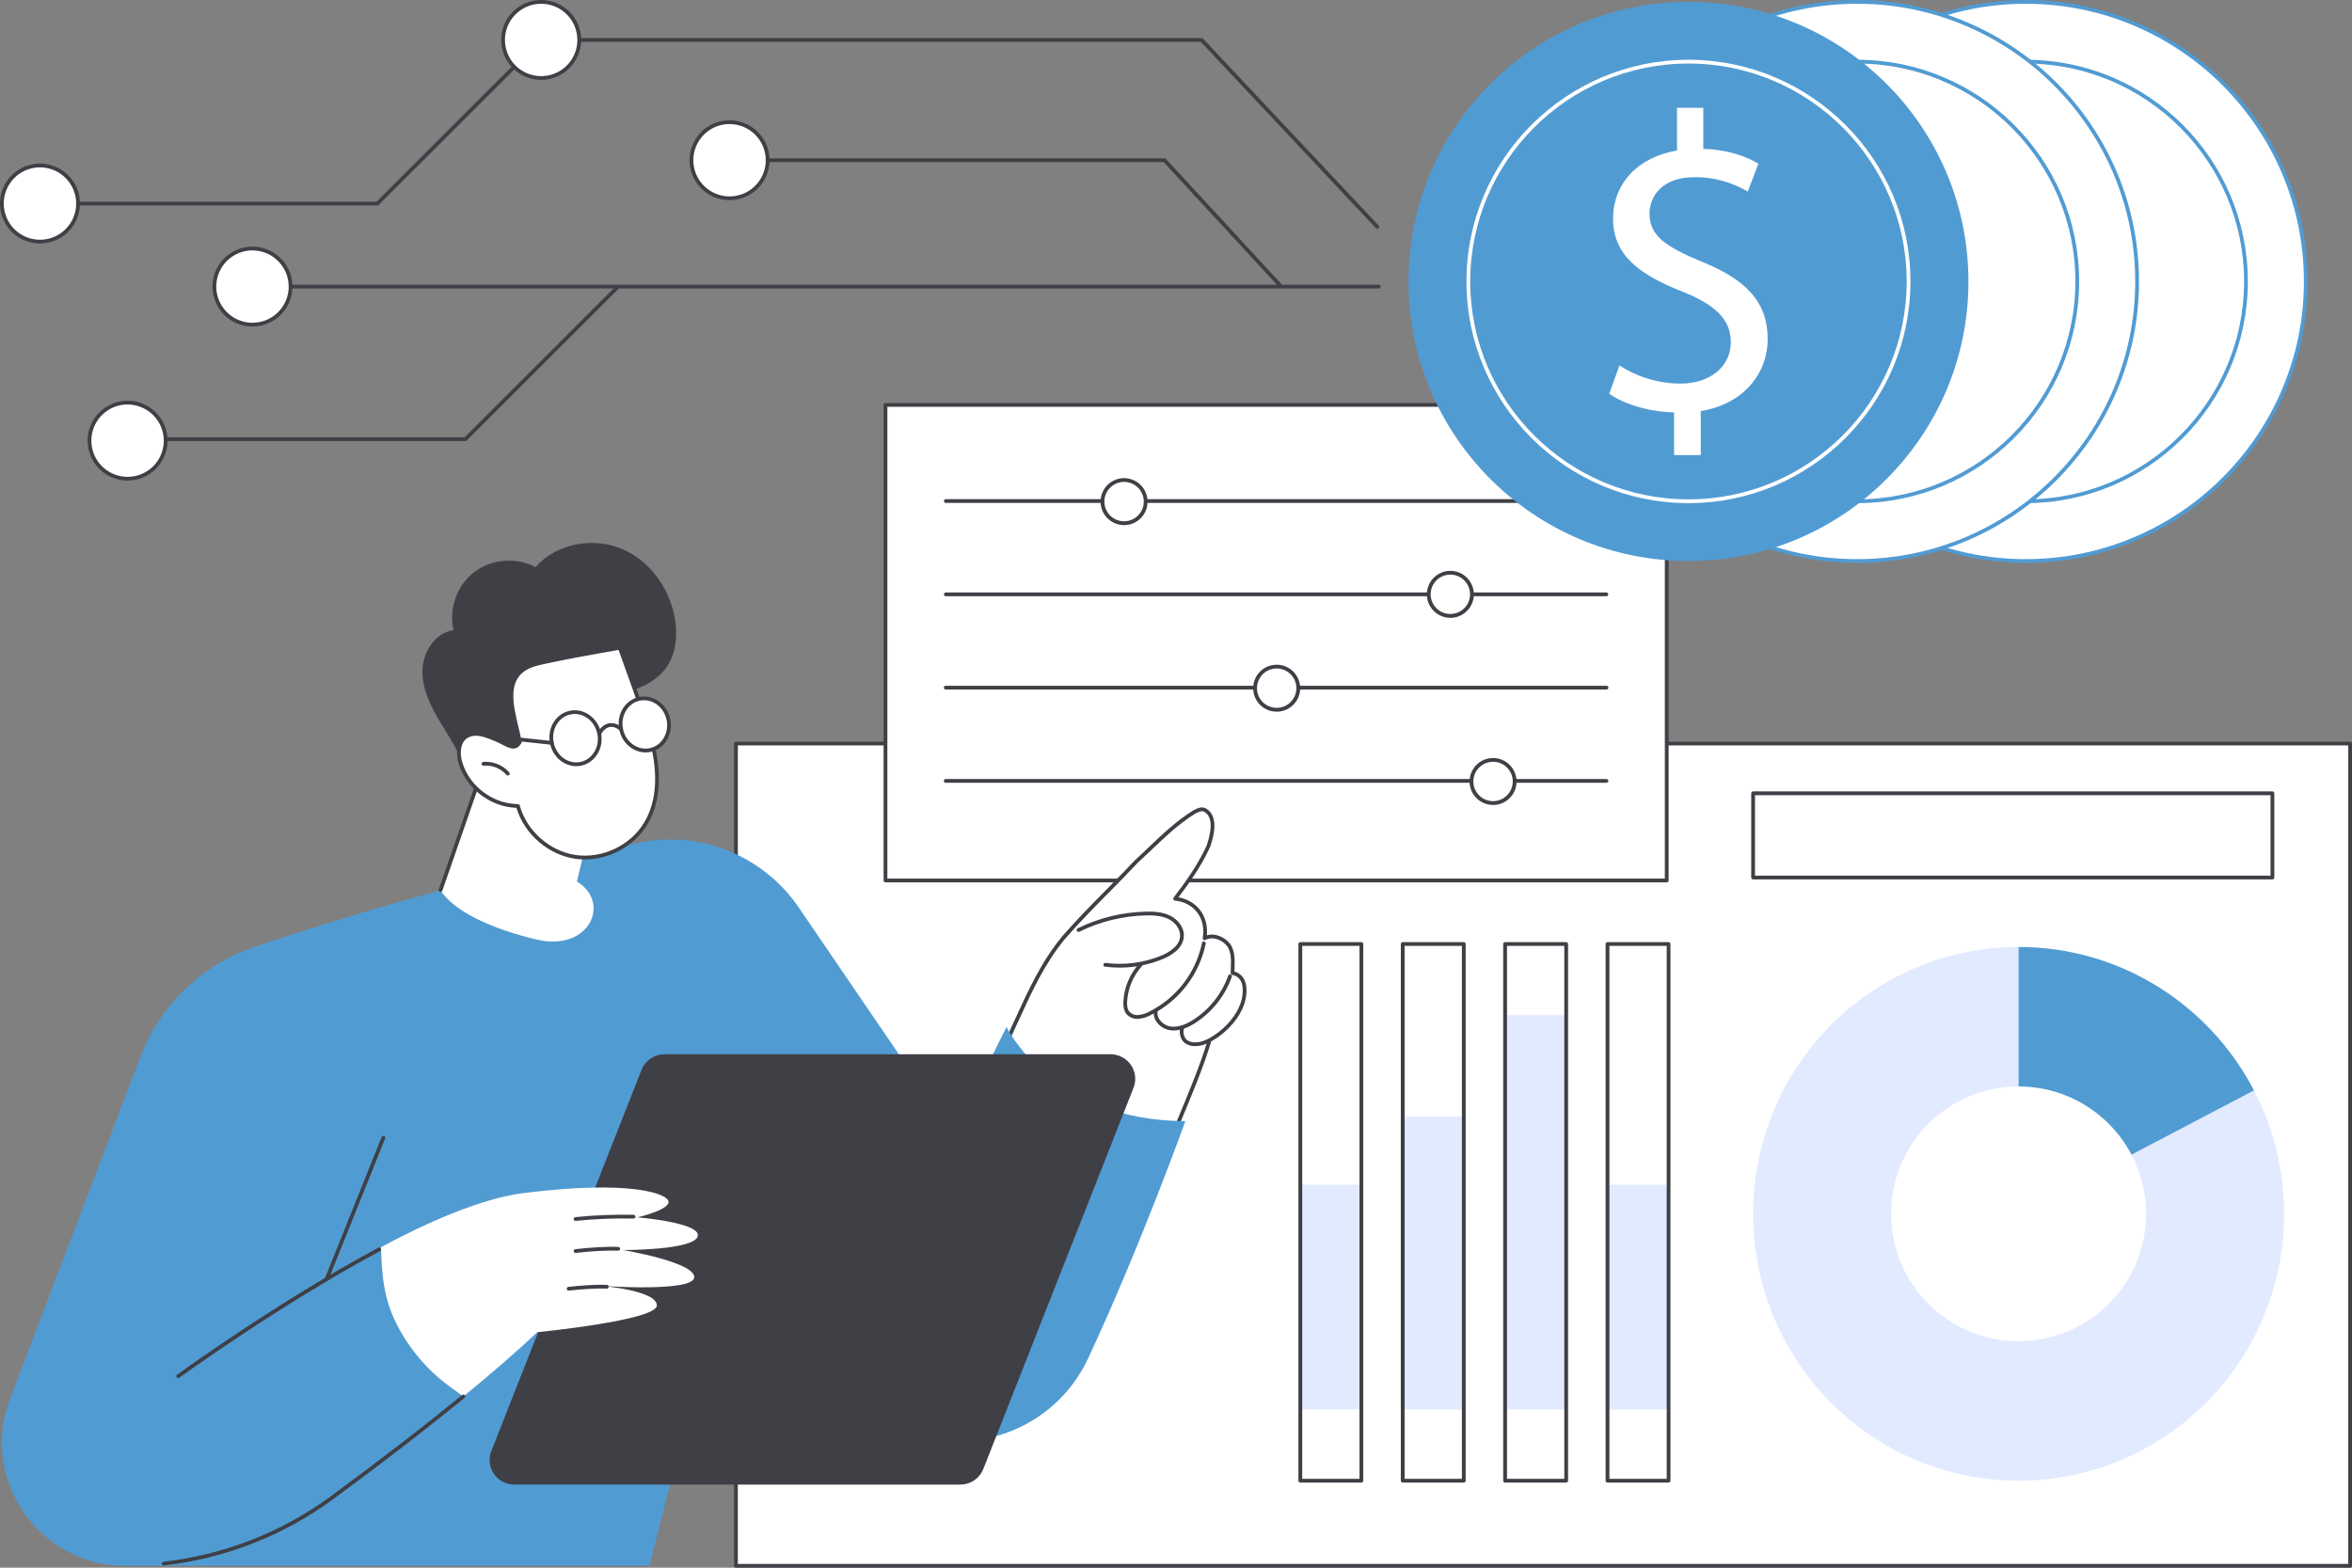 <?xml version="1.0" encoding="utf-8"?>
<svg xmlns="http://www.w3.org/2000/svg" fill="none" height="100%" overflow="visible" preserveAspectRatio="none" style="display: block;" viewBox="0 0 225 150" width="100%">
<rect x="0" y="0" width="225" height="150" fill="#808080" stroke="none"/>
<g clip-path="url(#clip0_0_406)" id="fintech 1">
<path d="M224.82 71.144H70.403V149.82H224.82V71.144Z" fill="white" id="Vector"/>
<path d="M224.82 150H70.403C70.379 150 70.356 149.996 70.334 149.986C70.312 149.977 70.292 149.964 70.275 149.947C70.258 149.931 70.245 149.911 70.236 149.889C70.227 149.867 70.223 149.843 70.223 149.82V71.147C70.223 71.124 70.227 71.1 70.236 71.078C70.245 71.056 70.258 71.037 70.275 71.02C70.292 71.003 70.312 70.99 70.334 70.981C70.356 70.972 70.379 70.967 70.403 70.967H224.82C224.843 70.967 224.867 70.972 224.889 70.981C224.911 70.99 224.931 71.003 224.947 71.02C224.964 71.037 224.977 71.056 224.986 71.078C224.996 71.1 225 71.124 225 71.147V149.82C225 149.843 224.996 149.867 224.986 149.889C224.977 149.911 224.964 149.931 224.947 149.947C224.931 149.964 224.911 149.977 224.889 149.986C224.867 149.996 224.843 150 224.82 150ZM70.584 149.639H224.642V71.324H70.584V149.639Z" fill="#3F3F46" id="Vector_2"/>
<path d="M193.106 116.143V90.609C179.078 90.609 167.71 102.041 167.71 116.143C167.71 130.244 179.078 141.676 193.106 141.676C207.133 141.676 218.501 130.244 218.501 116.143C218.507 112.031 217.52 107.979 215.624 104.33L193.106 116.143Z" fill="white" id="Vector_3"/>
<path d="M215.623 104.33L193.106 90.609C179.078 90.609 167.71 102.041 167.71 116.143C167.71 130.244 179.078 141.676 193.106 141.676C207.133 141.676 218.501 130.244 218.501 116.143C218.507 112.031 217.519 107.979 215.623 104.33Z" fill="#E2EAFF" id="Vector_4"/>
<path d="M215.623 104.33C211.383 96.175 202.89 90.609 193.105 90.609V116.143L215.623 104.33Z" fill="#519BD3" id="Vector_5"/>
<path d="M193.105 128.33C199.841 128.33 205.302 122.874 205.302 116.143C205.302 109.412 199.841 103.955 193.105 103.955C186.368 103.955 180.907 109.412 180.907 116.143C180.907 122.874 186.368 128.33 193.105 128.33Z" fill="white" id="Vector_6"/>
<path d="M217.387 84.143H167.708C167.66 84.143 167.614 84.124 167.581 84.09C167.547 84.056 167.528 84.01 167.528 83.962V75.902C167.528 75.878 167.532 75.855 167.541 75.833C167.551 75.811 167.564 75.791 167.581 75.774C167.597 75.758 167.617 75.745 167.639 75.736C167.661 75.727 167.685 75.722 167.708 75.722H217.387C217.435 75.722 217.481 75.741 217.515 75.775C217.548 75.808 217.568 75.854 217.568 75.902V83.962C217.568 84.009 217.549 84.055 217.515 84.089C217.481 84.123 217.435 84.142 217.387 84.143ZM167.889 83.782H217.207V76.083H167.889V83.782Z" fill="#3F3F46" id="Vector_7"/>
<path d="M130.235 113.357H124.391V134.866H130.235V113.357Z" fill="#E2EAFF" id="Vector_8"/>
<path d="M140.029 106.825H134.186V134.866H140.029V106.825Z" fill="#E2EAFF" id="Vector_9"/>
<path d="M149.825 97.135H143.982V134.866H149.825V97.135Z" fill="#E2EAFF" id="Vector_10"/>
<path d="M159.621 113.357H153.777V134.866H159.621V113.357Z" fill="#E2EAFF" id="Vector_11"/>
<path d="M130.234 141.857H124.391C124.368 141.857 124.344 141.852 124.322 141.843C124.3 141.834 124.28 141.821 124.264 141.804C124.247 141.787 124.234 141.767 124.225 141.745C124.216 141.723 124.211 141.7 124.211 141.676V90.328C124.211 90.304 124.216 90.281 124.225 90.259C124.234 90.237 124.247 90.217 124.264 90.2C124.28 90.183 124.3 90.17 124.322 90.161C124.344 90.152 124.368 90.147 124.391 90.147H130.234C130.258 90.147 130.281 90.152 130.303 90.161C130.325 90.17 130.345 90.183 130.362 90.2C130.379 90.217 130.392 90.237 130.401 90.259C130.41 90.281 130.414 90.304 130.414 90.328V141.679C130.414 141.726 130.395 141.772 130.361 141.805C130.327 141.838 130.281 141.857 130.234 141.857ZM124.574 141.496H130.055V90.506H124.574V141.496Z" fill="#3F3F46" id="Vector_12"/>
<path d="M140.03 141.857H134.188C134.164 141.857 134.141 141.852 134.119 141.843C134.097 141.834 134.077 141.821 134.06 141.804C134.043 141.787 134.03 141.767 134.021 141.745C134.012 141.723 134.007 141.7 134.007 141.676V90.328C134.007 90.304 134.012 90.281 134.021 90.259C134.03 90.237 134.043 90.217 134.06 90.2C134.077 90.183 134.097 90.17 134.119 90.161C134.141 90.152 134.164 90.147 134.188 90.147H140.03C140.054 90.147 140.078 90.152 140.099 90.161C140.121 90.17 140.141 90.183 140.158 90.2C140.175 90.217 140.188 90.237 140.197 90.259C140.206 90.281 140.211 90.304 140.211 90.328V141.679C140.21 141.726 140.191 141.772 140.157 141.805C140.123 141.838 140.078 141.857 140.03 141.857ZM134.37 141.496H139.851V90.506H134.37V141.496Z" fill="#3F3F46" id="Vector_13"/>
<path d="M149.825 141.857H143.982C143.934 141.857 143.888 141.838 143.854 141.804C143.82 141.77 143.801 141.724 143.801 141.676V90.328C143.801 90.28 143.82 90.234 143.854 90.2C143.888 90.166 143.934 90.147 143.982 90.147H149.825C149.873 90.147 149.919 90.166 149.953 90.2C149.986 90.234 150.005 90.28 150.005 90.328V141.679C150.005 141.726 149.986 141.771 149.952 141.805C149.918 141.838 149.872 141.857 149.825 141.857ZM144.165 141.496H149.647V90.506H144.165V141.496Z" fill="#3F3F46" id="Vector_14"/>
<path d="M159.621 141.857H153.777C153.729 141.857 153.684 141.838 153.65 141.804C153.616 141.77 153.597 141.724 153.597 141.676V90.328C153.597 90.28 153.616 90.234 153.65 90.2C153.684 90.166 153.729 90.147 153.777 90.147H159.621C159.668 90.147 159.714 90.166 159.748 90.2C159.782 90.234 159.801 90.28 159.801 90.328V141.679C159.8 141.726 159.781 141.771 159.747 141.805C159.714 141.838 159.668 141.857 159.621 141.857ZM153.96 141.496H159.443V90.506H153.96V141.496Z" fill="#3F3F46" id="Vector_15"/>
<path d="M84.708 38.743V84.246H159.444V38.743L84.708 38.743Z" fill="white" id="Vector_16"/>
<path d="M159.444 84.426H84.708C84.684 84.426 84.661 84.422 84.639 84.412C84.617 84.403 84.597 84.39 84.58 84.373C84.564 84.357 84.55 84.337 84.541 84.315C84.532 84.293 84.528 84.27 84.528 84.246V38.743C84.528 38.719 84.532 38.696 84.541 38.674C84.55 38.652 84.564 38.632 84.58 38.615C84.597 38.598 84.617 38.585 84.639 38.576C84.661 38.567 84.684 38.562 84.708 38.562H159.444C159.468 38.562 159.491 38.567 159.513 38.576C159.535 38.585 159.555 38.598 159.572 38.615C159.589 38.632 159.602 38.652 159.611 38.673C159.62 38.695 159.625 38.719 159.625 38.743V84.245C159.625 84.269 159.62 84.293 159.611 84.314C159.602 84.337 159.589 84.356 159.572 84.373C159.556 84.39 159.536 84.404 159.514 84.413C159.492 84.422 159.468 84.426 159.444 84.426ZM84.888 84.066H159.264V38.923H84.888V84.066Z" fill="#3F3F46" id="Vector_17"/>
<path d="M153.671 48.121H90.482C90.434 48.121 90.389 48.102 90.355 48.069C90.321 48.035 90.302 47.989 90.302 47.941C90.302 47.893 90.321 47.847 90.355 47.813C90.389 47.78 90.434 47.761 90.482 47.761H153.671C153.719 47.761 153.764 47.78 153.798 47.813C153.832 47.847 153.851 47.893 153.851 47.941C153.851 47.989 153.832 48.035 153.798 48.069C153.764 48.102 153.719 48.121 153.671 48.121Z" fill="#3F3F46" id="Vector_18"/>
<path d="M109.445 48.788C109.882 47.732 109.381 46.523 108.324 46.086C107.268 45.648 106.058 46.15 105.62 47.205C105.183 48.26 105.684 49.47 106.74 49.907C107.796 50.344 109.007 49.843 109.445 48.788Z" fill="white" id="Vector_19"/>
<path d="M107.532 50.246C107.087 50.246 106.652 50.114 106.281 49.867C105.911 49.62 105.623 49.268 105.452 48.857C105.282 48.446 105.237 47.994 105.324 47.558C105.411 47.121 105.626 46.721 105.941 46.406C106.256 46.092 106.657 45.877 107.093 45.791C107.53 45.704 107.983 45.749 108.394 45.919C108.805 46.089 109.157 46.378 109.404 46.748C109.651 47.118 109.783 47.553 109.783 47.998C109.782 48.594 109.545 49.165 109.123 49.587C108.701 50.008 108.129 50.245 107.532 50.246ZM107.532 46.109C107.159 46.109 106.794 46.22 106.484 46.427C106.174 46.634 105.932 46.928 105.789 47.273C105.646 47.617 105.609 47.996 105.682 48.362C105.754 48.728 105.934 49.064 106.198 49.327C106.462 49.591 106.798 49.77 107.164 49.843C107.53 49.916 107.909 49.879 108.254 49.736C108.599 49.593 108.894 49.352 109.101 49.042C109.308 48.732 109.419 48.367 109.419 47.994C109.418 47.494 109.219 47.015 108.865 46.662C108.512 46.308 108.032 46.109 107.532 46.107V46.109Z" fill="#3F3F46" id="Vector_20"/>
<path d="M153.671 57.049H90.482C90.434 57.049 90.389 57.03 90.355 56.996C90.321 56.962 90.302 56.917 90.302 56.869C90.302 56.821 90.321 56.775 90.355 56.741C90.389 56.708 90.434 56.688 90.482 56.688H153.671C153.719 56.688 153.764 56.708 153.798 56.741C153.832 56.775 153.851 56.821 153.851 56.869C153.851 56.917 153.832 56.962 153.798 56.996C153.764 57.03 153.719 57.049 153.671 57.049Z" fill="#3F3F46" id="Vector_21"/>
<path d="M138.745 54.799C138.335 54.799 137.935 54.92 137.594 55.148C137.254 55.375 136.988 55.698 136.832 56.077C136.675 56.455 136.634 56.871 136.714 57.272C136.794 57.673 136.991 58.042 137.281 58.331C137.571 58.62 137.94 58.818 138.341 58.897C138.743 58.977 139.159 58.936 139.538 58.779C139.916 58.623 140.239 58.357 140.467 58.017C140.694 57.676 140.815 57.276 140.815 56.867C140.815 56.319 140.597 55.793 140.209 55.405C139.82 55.017 139.294 54.799 138.745 54.799Z" fill="white" id="Vector_22"/>
<path d="M138.745 59.116C138.3 59.116 137.864 58.984 137.494 58.737C137.124 58.49 136.836 58.139 136.665 57.728C136.495 57.317 136.45 56.865 136.537 56.428C136.624 55.992 136.838 55.591 137.153 55.277C137.468 54.962 137.869 54.748 138.306 54.661C138.742 54.575 139.195 54.619 139.606 54.789C140.018 54.959 140.369 55.248 140.616 55.618C140.864 55.987 140.996 56.422 140.996 56.867C140.995 57.464 140.758 58.035 140.336 58.457C139.914 58.879 139.342 59.116 138.745 59.116ZM138.745 54.98C138.372 54.98 138.007 55.09 137.697 55.297C137.386 55.504 137.144 55.799 137.002 56.143C136.859 56.488 136.822 56.867 136.894 57.233C136.967 57.598 137.147 57.934 137.411 58.198C137.675 58.462 138.011 58.641 138.377 58.714C138.743 58.786 139.122 58.749 139.467 58.606C139.812 58.464 140.106 58.222 140.314 57.912C140.521 57.602 140.632 57.238 140.632 56.865C140.63 56.365 140.431 55.886 140.078 55.533C139.724 55.18 139.245 54.981 138.745 54.98Z" fill="#3F3F46" id="Vector_23"/>
<path d="M153.671 65.974H90.482C90.458 65.975 90.433 65.972 90.41 65.964C90.386 65.955 90.365 65.942 90.347 65.926C90.329 65.909 90.314 65.888 90.305 65.866C90.295 65.843 90.29 65.819 90.29 65.794C90.29 65.769 90.295 65.745 90.305 65.722C90.314 65.699 90.329 65.679 90.347 65.662C90.365 65.645 90.386 65.632 90.41 65.624C90.433 65.616 90.458 65.612 90.482 65.614H153.671C153.695 65.612 153.72 65.616 153.743 65.624C153.767 65.632 153.788 65.645 153.806 65.662C153.824 65.679 153.839 65.699 153.848 65.722C153.858 65.745 153.863 65.769 153.863 65.794C153.863 65.819 153.858 65.843 153.848 65.866C153.839 65.888 153.824 65.909 153.806 65.926C153.788 65.942 153.767 65.955 153.743 65.964C153.72 65.972 153.695 65.975 153.671 65.974Z" fill="#3F3F46" id="Vector_24"/>
<path d="M122.131 63.78C121.721 63.78 121.321 63.901 120.98 64.128C120.639 64.355 120.374 64.677 120.217 65.055C120.06 65.433 120.018 65.849 120.098 66.25C120.178 66.652 120.374 67.02 120.664 67.31C120.953 67.599 121.322 67.796 121.724 67.876C122.125 67.957 122.541 67.916 122.92 67.759C123.298 67.603 123.621 67.338 123.849 66.998C124.076 66.657 124.198 66.257 124.198 65.848C124.198 65.3 123.98 64.775 123.593 64.387C123.205 63.999 122.679 63.781 122.131 63.78Z" fill="white" id="Vector_25"/>
<path d="M122.131 68.097C121.685 68.097 121.25 67.965 120.88 67.718C120.51 67.47 120.221 67.119 120.051 66.708C119.881 66.297 119.836 65.845 119.923 65.408C120.01 64.972 120.224 64.571 120.539 64.257C120.854 63.942 121.255 63.728 121.692 63.642C122.129 63.555 122.581 63.599 122.993 63.77C123.404 63.94 123.755 64.229 124.003 64.599C124.25 64.969 124.382 65.403 124.382 65.848C124.381 66.445 124.143 67.016 123.721 67.438C123.299 67.859 122.727 68.096 122.131 68.097ZM122.131 63.96C121.758 63.96 121.393 64.07 121.082 64.278C120.772 64.485 120.53 64.779 120.388 65.124C120.245 65.468 120.207 65.847 120.28 66.213C120.353 66.579 120.533 66.915 120.797 67.178C121.06 67.442 121.397 67.621 121.763 67.694C122.129 67.767 122.508 67.73 122.853 67.587C123.197 67.444 123.492 67.203 123.699 66.892C123.907 66.582 124.017 66.218 124.017 65.845C124.016 65.346 123.817 64.867 123.463 64.513C123.11 64.16 122.631 63.961 122.131 63.96Z" fill="#3F3F46" id="Vector_26"/>
<path d="M153.671 74.9H90.482C90.458 74.902 90.433 74.898 90.41 74.89C90.386 74.882 90.365 74.869 90.347 74.852C90.329 74.835 90.314 74.814 90.305 74.792C90.295 74.769 90.29 74.745 90.29 74.72C90.29 74.695 90.295 74.671 90.305 74.648C90.314 74.626 90.329 74.605 90.347 74.588C90.365 74.572 90.386 74.558 90.41 74.55C90.433 74.542 90.458 74.538 90.482 74.54H153.671C153.695 74.538 153.72 74.542 153.743 74.55C153.767 74.558 153.788 74.572 153.806 74.588C153.824 74.605 153.839 74.626 153.848 74.648C153.858 74.671 153.863 74.695 153.863 74.72C153.863 74.745 153.858 74.769 153.848 74.792C153.839 74.814 153.824 74.835 153.806 74.852C153.788 74.869 153.767 74.882 153.743 74.89C153.72 74.898 153.695 74.902 153.671 74.9Z" fill="#3F3F46" id="Vector_27"/>
<path d="M142.831 72.705C142.422 72.705 142.021 72.826 141.681 73.053C141.341 73.281 141.075 73.604 140.919 73.981C140.762 74.359 140.721 74.775 140.801 75.176C140.881 75.578 141.078 75.946 141.367 76.235C141.657 76.525 142.026 76.722 142.427 76.801C142.829 76.881 143.245 76.84 143.623 76.684C144.001 76.527 144.324 76.262 144.552 75.922C144.779 75.582 144.901 75.182 144.901 74.773C144.901 74.225 144.683 73.698 144.294 73.311C143.906 72.923 143.38 72.705 142.831 72.705Z" fill="white" id="Vector_28"/>
<path d="M142.83 77.023C142.385 77.023 141.95 76.891 141.58 76.644C141.21 76.397 140.922 76.045 140.752 75.634C140.582 75.224 140.537 74.772 140.624 74.335C140.711 73.899 140.925 73.499 141.24 73.184C141.555 72.87 141.956 72.656 142.392 72.569C142.829 72.483 143.281 72.527 143.692 72.697C144.103 72.868 144.455 73.156 144.702 73.525C144.949 73.895 145.081 74.33 145.081 74.775C145.08 75.371 144.843 75.942 144.421 76.364C143.999 76.785 143.427 77.022 142.83 77.023ZM142.83 72.887C142.457 72.887 142.092 72.997 141.782 73.205C141.472 73.412 141.23 73.706 141.087 74.051C140.944 74.395 140.907 74.774 140.98 75.14C141.052 75.506 141.232 75.841 141.496 76.105C141.76 76.369 142.096 76.548 142.462 76.621C142.828 76.694 143.207 76.657 143.552 76.514C143.897 76.371 144.192 76.129 144.399 75.82C144.606 75.51 144.717 75.145 144.717 74.772C144.716 74.272 144.517 73.794 144.163 73.44C143.809 73.087 143.33 72.888 142.83 72.887Z" fill="#3F3F46" id="Vector_29"/>
<path d="M193.797 53.68C208.588 53.68 220.579 41.704 220.579 26.93C220.579 12.157 208.588 0.18 193.797 0.18C179.006 0.18 167.015 12.157 167.015 26.93C167.015 41.704 179.006 53.68 193.797 53.68Z" fill="white" id="Vector_30"/>
<path d="M193.797 53.861C178.93 53.861 166.835 41.779 166.835 26.93C166.835 12.081 178.93 0 193.797 0C208.664 0 220.761 12.081 220.761 26.93C220.761 41.779 208.665 53.861 193.797 53.861ZM193.797 0.361C179.129 0.361 167.195 12.28 167.195 26.93C167.195 41.581 179.129 53.5 193.797 53.5C208.465 53.5 220.4 41.581 220.4 26.93C220.4 12.28 208.466 0.361 193.797 0.361Z" fill="#519BD3" id="Vector_31"/>
<path d="M193.797 47.962C205.426 47.962 214.853 38.545 214.853 26.93C214.853 15.315 205.426 5.899 193.797 5.899C182.168 5.899 172.741 15.315 172.741 26.93C172.741 38.545 182.168 47.962 193.797 47.962Z" fill="white" id="Vector_32"/>
<path d="M193.797 48.141C182.088 48.141 172.56 38.626 172.56 26.93C172.56 15.234 182.088 5.719 193.797 5.719C205.506 5.719 215.035 15.234 215.035 26.93C215.035 38.626 205.507 48.141 193.797 48.141ZM193.797 6.08C182.286 6.08 172.925 15.433 172.925 26.93C172.925 38.428 182.29 47.78 193.801 47.78C205.312 47.78 214.678 38.427 214.678 26.93C214.678 15.434 205.309 6.08 193.797 6.08Z" fill="#519BD3" id="Vector_33"/>
<path d="M177.661 53.68C192.453 53.68 204.443 41.704 204.443 26.93C204.443 12.157 192.453 0.18 177.661 0.18C162.87 0.18 150.879 12.157 150.879 26.93C150.879 41.704 162.87 53.68 177.661 53.68Z" fill="white" id="Vector_34"/>
<path d="M177.661 53.861C162.794 53.861 150.699 41.779 150.699 26.93C150.699 12.081 162.794 0 177.661 0C192.529 0 204.624 12.081 204.624 26.93C204.624 41.779 192.531 53.861 177.661 53.861ZM177.661 0.361C162.993 0.361 151.06 12.28 151.06 26.93C151.06 41.581 162.993 53.5 177.661 53.5C192.33 53.5 204.262 41.581 204.262 26.93C204.262 12.28 192.33 0.361 177.661 0.361Z" fill="#519BD3" id="Vector_35"/>
<path d="M177.661 47.962C189.29 47.962 198.717 38.545 198.717 26.93C198.717 15.315 189.29 5.899 177.661 5.899C166.032 5.899 156.605 15.315 156.605 26.93C156.605 38.545 166.032 47.962 177.661 47.962Z" fill="white" id="Vector_36"/>
<path d="M177.661 48.141C165.951 48.141 156.425 38.626 156.425 26.93C156.425 15.234 165.953 5.719 177.661 5.719C189.37 5.719 198.898 15.234 198.898 26.93C198.898 38.626 189.371 48.141 177.661 48.141ZM177.661 6.08C166.15 6.08 156.785 15.433 156.785 26.93C156.785 38.428 166.15 47.78 177.661 47.78C189.172 47.78 198.537 38.427 198.537 26.93C198.537 15.434 189.172 6.08 177.661 6.08Z" fill="#519BD3" id="Vector_37"/>
<path d="M161.525 53.68C176.317 53.68 188.307 41.704 188.307 26.93C188.307 12.157 176.317 0.18 161.525 0.18C146.734 0.18 134.743 12.157 134.743 26.93C134.743 41.704 146.734 53.68 161.525 53.68Z" fill="#519BD3" id="Vector_38"/>
<path d="M161.523 48.141C149.813 48.141 140.286 38.626 140.286 26.93C140.286 15.234 149.815 5.719 161.523 5.719C173.231 5.719 182.76 15.234 182.76 26.93C182.76 38.626 173.235 48.141 161.523 48.141ZM161.523 6.08C150.011 6.08 140.646 15.433 140.646 26.93C140.646 38.428 150.014 47.78 161.523 47.78C173.032 47.78 182.399 38.427 182.399 26.93C182.399 15.434 173.036 6.08 161.523 6.08Z" fill="white" id="Vector_39"/>
<path d="M160.147 43.543V39.456C157.797 39.416 155.366 38.687 153.948 37.675L154.92 34.964C156.379 35.935 158.486 36.704 160.755 36.704C163.632 36.704 165.577 35.044 165.577 32.738C165.577 30.512 163.997 29.136 160.998 27.922C156.865 26.302 154.312 24.441 154.312 20.921C154.312 17.56 156.703 15.011 160.431 14.404V10.316H162.943V14.243C165.374 14.325 167.036 14.971 168.211 15.659L167.198 18.33C165.654 17.413 163.888 16.936 162.092 16.954C158.975 16.954 157.797 18.816 157.797 20.434C157.797 22.539 159.297 23.591 162.821 25.048C166.995 26.748 169.103 28.852 169.103 32.454C169.103 35.651 166.874 38.647 162.7 39.334V43.543H160.147Z" fill="white" id="Vector_40"/>
<path d="M97.283 103.327C98.659 105.414 100.531 107.134 102.632 108.479C104.809 109.877 107.233 110.889 109.721 111.61C110.223 111.754 110.737 111.885 111.241 112.007C113.62 106.008 115.55 99.676 115.55 99.676C117.747 98.365 118.141 97.533 118.141 97.533C120.303 93.579 117.831 93.075 117.831 93.075C118.702 88.819 115.218 89.774 115.218 89.774C115.823 86.284 112.402 85.994 112.402 85.994C116.066 81.644 117.06 77.294 114.827 77.534C113.105 77.721 105.36 85.887 101.908 89.606C100.817 90.783 99.899 92.11 99.183 93.547L95.772 100.389C96.168 101.42 96.674 102.405 97.283 103.327Z" fill="white" id="Vector_41"/>
<path d="M107.101 92.584C106.634 92.583 106.168 92.553 105.706 92.493C105.659 92.487 105.616 92.462 105.586 92.424C105.557 92.386 105.544 92.338 105.55 92.291C105.553 92.267 105.561 92.245 105.572 92.224C105.584 92.204 105.6 92.186 105.619 92.171C105.638 92.157 105.659 92.146 105.682 92.14C105.705 92.134 105.729 92.133 105.753 92.136C107.561 92.369 109.398 92.128 111.085 91.439C111.723 91.174 112.808 90.586 112.89 89.625C112.946 88.994 112.508 88.308 111.823 87.957C111.138 87.605 110.347 87.573 109.651 87.588C107.433 87.636 105.252 88.168 103.26 89.145C103.238 89.157 103.215 89.164 103.191 89.166C103.167 89.169 103.142 89.166 103.119 89.159C103.096 89.152 103.074 89.14 103.056 89.124C103.037 89.108 103.022 89.089 103.011 89.067C103.001 89.045 102.994 89.021 102.993 88.997C102.991 88.973 102.995 88.948 103.003 88.926C103.012 88.903 103.024 88.882 103.041 88.864C103.058 88.846 103.078 88.832 103.1 88.822C105.139 87.821 107.372 87.277 109.644 87.227C110.382 87.212 111.237 87.248 111.988 87.637C112.673 87.989 113.328 88.751 113.246 89.657C113.15 90.75 112.089 91.411 111.217 91.773C109.91 92.307 108.512 92.583 107.101 92.584Z" fill="#3F3F46" id="Vector_42"/>
<path d="M108.8 97.49C108.604 97.49 108.409 97.449 108.229 97.369C108.049 97.289 107.888 97.172 107.757 97.025C107.457 96.646 107.448 96.145 107.466 95.801C107.545 94.469 108.073 93.204 108.964 92.21C108.979 92.191 108.998 92.176 109.02 92.165C109.041 92.154 109.065 92.147 109.089 92.146C109.113 92.144 109.138 92.147 109.161 92.155C109.183 92.163 109.205 92.175 109.223 92.192C109.241 92.208 109.255 92.227 109.265 92.249C109.276 92.271 109.281 92.295 109.282 92.319C109.283 92.343 109.279 92.368 109.27 92.39C109.262 92.413 109.249 92.433 109.232 92.451C108.396 93.383 107.9 94.571 107.827 95.82C107.811 96.106 107.816 96.518 108.033 96.793C108.143 96.912 108.279 97.003 108.43 97.06C108.581 97.117 108.743 97.138 108.904 97.121C109.262 97.085 109.609 96.977 109.924 96.803C111.211 96.162 112.336 95.236 113.213 94.097C114.089 92.957 114.696 91.633 114.986 90.225C114.99 90.202 115 90.18 115.013 90.161C115.026 90.141 115.043 90.124 115.063 90.111C115.083 90.098 115.105 90.089 115.128 90.085C115.152 90.08 115.176 90.081 115.199 90.085C115.222 90.09 115.244 90.099 115.264 90.113C115.283 90.126 115.3 90.143 115.313 90.163C115.326 90.183 115.335 90.205 115.34 90.228C115.344 90.251 115.344 90.275 115.339 90.298C115.038 91.759 114.41 93.132 113.5 94.314C112.591 95.496 111.424 96.456 110.089 97.122C109.734 97.318 109.344 97.441 108.941 97.482C108.894 97.487 108.847 97.49 108.8 97.49Z" fill="#3F3F46" id="Vector_43"/>
<path d="M112.283 98.6C112.159 98.6 112.035 98.59 111.912 98.57C111.406 98.486 110.954 98.207 110.653 97.793C110.538 97.64 110.454 97.466 110.408 97.281C110.361 97.096 110.352 96.903 110.38 96.714C110.388 96.667 110.415 96.625 110.454 96.597C110.493 96.569 110.541 96.558 110.589 96.566C110.636 96.574 110.678 96.601 110.706 96.64C110.733 96.679 110.744 96.727 110.736 96.775C110.715 96.916 110.723 97.061 110.759 97.2C110.795 97.339 110.859 97.469 110.946 97.583C111.193 97.917 111.559 98.144 111.968 98.215C112.592 98.313 113.289 98.114 114.101 97.607C115.678 96.607 116.874 95.108 117.497 93.349C117.514 93.305 117.547 93.269 117.59 93.249C117.633 93.229 117.682 93.226 117.727 93.242C117.771 93.258 117.808 93.29 117.829 93.333C117.849 93.375 117.853 93.424 117.838 93.469C117.187 95.305 115.939 96.869 114.293 97.912C113.556 98.373 112.895 98.6 112.283 98.6Z" fill="#3F3F46" id="Vector_44"/>
<path d="M114.318 100.097C113.952 100.109 113.593 99.993 113.304 99.769C112.894 99.441 112.73 98.641 112.971 98.185C112.994 98.143 113.033 98.112 113.079 98.099C113.125 98.086 113.175 98.091 113.217 98.115C113.259 98.138 113.29 98.177 113.303 98.223C113.316 98.269 113.311 98.319 113.288 98.361C113.123 98.666 113.251 99.269 113.528 99.491C113.887 99.778 114.338 99.759 114.73 99.703C115.995 99.508 119.03 97.261 118.882 94.59C118.841 93.845 118.503 93.404 117.877 93.279C117.836 93.27 117.799 93.248 117.773 93.216C117.746 93.184 117.732 93.143 117.732 93.102C117.732 92.938 117.739 92.774 117.744 92.598C117.771 91.906 117.798 91.189 117.433 90.577C116.975 89.972 116.082 89.543 115.319 89.934C115.29 89.95 115.256 89.957 115.223 89.954C115.189 89.951 115.157 89.939 115.13 89.92C115.103 89.9 115.082 89.873 115.069 89.842C115.057 89.811 115.053 89.776 115.059 89.743C115.216 88.834 115.031 87.972 114.538 87.318C114.045 86.664 113.291 86.265 112.393 86.171C112.362 86.167 112.331 86.155 112.305 86.136C112.28 86.117 112.26 86.091 112.247 86.062C112.235 86.032 112.23 86 112.234 85.968C112.238 85.937 112.251 85.906 112.27 85.881C113.355 84.471 114.58 82.777 115.439 80.892C116.019 79.149 115.937 78.094 115.188 77.666C114.949 77.548 114.684 77.68 114.374 77.83C112.8 78.799 111.461 80.075 110.165 81.31C109.73 81.725 109.279 82.153 108.826 82.566C107.914 83.543 106.976 84.493 106.069 85.411C104.714 86.784 103.312 88.203 101.936 89.774C99.96 92.143 98.743 94.809 97.455 97.631C97.162 98.275 96.858 98.943 96.548 99.594C96.527 99.638 96.49 99.671 96.445 99.688C96.4 99.704 96.35 99.701 96.306 99.681C96.263 99.66 96.229 99.623 96.213 99.578C96.197 99.533 96.199 99.483 96.22 99.439C96.528 98.788 96.832 98.128 97.122 97.482C98.363 94.761 99.647 91.949 101.657 89.539C103.043 87.957 104.446 86.534 105.808 85.157C106.71 84.241 107.649 83.293 108.567 82.309C109.029 81.889 109.477 81.462 109.911 81.049C111.224 79.802 112.574 78.508 114.192 77.517C114.198 77.514 114.203 77.51 114.21 77.508C114.554 77.336 114.948 77.142 115.353 77.344C116.734 78.131 116.009 80.295 115.773 81.011C115.771 81.016 115.769 81.022 115.767 81.028C114.94 82.842 113.789 84.475 112.738 85.853C113.601 86.017 114.333 86.452 114.822 87.1C115.31 87.748 115.537 88.598 115.452 89.492C116.315 89.239 117.235 89.717 117.722 90.367C117.726 90.372 117.73 90.377 117.733 90.383C118.158 91.089 118.127 91.897 118.1 92.612C118.1 92.73 118.091 92.846 118.089 92.96C118.785 93.157 119.191 93.723 119.237 94.569C119.395 97.484 116.18 99.839 114.781 100.054C114.627 100.079 114.473 100.093 114.318 100.097Z" fill="#3F3F46" id="Vector_45"/>
<path d="M111.433 110.725C111.41 110.725 111.388 110.72 111.366 110.712C111.322 110.695 111.286 110.66 111.267 110.616C111.248 110.572 111.247 110.522 111.265 110.478C111.653 109.494 112.098 108.429 112.571 107.294C113.668 104.661 114.803 101.938 115.488 99.657C115.494 99.634 115.505 99.611 115.52 99.592C115.534 99.572 115.553 99.556 115.574 99.544C115.595 99.532 115.619 99.524 115.643 99.521C115.667 99.518 115.692 99.521 115.715 99.528C115.739 99.535 115.761 99.546 115.779 99.562C115.798 99.578 115.814 99.597 115.825 99.619C115.836 99.641 115.842 99.664 115.844 99.689C115.845 99.713 115.842 99.738 115.834 99.761C115.144 102.056 114.005 104.791 112.904 107.433C112.432 108.563 111.987 109.63 111.6 110.611C111.587 110.644 111.564 110.673 111.534 110.693C111.504 110.714 111.469 110.724 111.433 110.725Z" fill="#3F3F46" id="Vector_46"/>
<path d="M24.384 90.587C36.41 86.55 48.664 83.226 61.082 80.633C63.964 80.037 66.959 80.308 69.688 81.412C72.416 82.516 74.756 84.403 76.412 86.834L91.189 108.5L96.288 98.265C96.288 98.265 100.6 107.239 113.395 107.27C113.395 107.27 109.099 119.255 104.091 129.979C100.541 137.58 91.04 140.274 84.081 135.587C78.949 132.13 73.461 126.98 69.773 119.488L62.129 149.816H11.994C3.727 149.816 -1.979 141.537 0.966 133.817L13.44 101.106C14.376 98.655 15.842 96.441 17.733 94.622C19.625 92.804 21.896 91.426 24.384 90.587Z" fill="#519BD3" id="Vector_47"/>
<path d="M31.255 122.546C31.232 122.546 31.209 122.542 31.187 122.533C31.165 122.524 31.145 122.51 31.128 122.493C31.111 122.477 31.098 122.456 31.089 122.434C31.08 122.412 31.075 122.388 31.076 122.365C31.076 122.341 31.081 122.317 31.09 122.295L36.505 108.804C36.513 108.781 36.526 108.76 36.542 108.743C36.559 108.725 36.578 108.711 36.601 108.701C36.623 108.691 36.647 108.686 36.671 108.685C36.695 108.685 36.719 108.689 36.742 108.698C36.764 108.707 36.785 108.721 36.802 108.738C36.819 108.755 36.833 108.775 36.842 108.798C36.851 108.82 36.855 108.844 36.855 108.868C36.854 108.893 36.849 108.916 36.839 108.939L31.425 122.43C31.412 122.464 31.389 122.494 31.358 122.515C31.328 122.535 31.291 122.546 31.255 122.546Z" fill="#3F3F46" id="Vector_48"/>
<path d="M86.398 117.419C86.369 117.419 86.341 117.411 86.316 117.397C86.295 117.385 86.276 117.37 86.261 117.352C86.246 117.333 86.235 117.312 86.228 117.289C86.222 117.266 86.22 117.242 86.222 117.218C86.225 117.195 86.232 117.172 86.244 117.151L91.034 108.412C91.045 108.39 91.06 108.37 91.078 108.353C91.097 108.337 91.118 108.325 91.142 108.317C91.165 108.309 91.19 108.306 91.215 108.309C91.239 108.311 91.263 108.318 91.285 108.33C91.306 108.342 91.326 108.358 91.341 108.378C91.356 108.397 91.367 108.42 91.373 108.444C91.379 108.467 91.38 108.492 91.376 108.517C91.372 108.541 91.364 108.564 91.35 108.585L86.56 117.324C86.545 117.353 86.521 117.377 86.493 117.394C86.464 117.411 86.431 117.42 86.398 117.419Z" fill="#3F3F46" id="Vector_49"/>
<path d="M91.877 142.049H49.199C48.815 142.05 48.436 141.956 48.096 141.777C47.756 141.598 47.465 141.338 47.248 141.02C47.032 140.703 46.897 140.337 46.854 139.955C46.812 139.573 46.864 139.187 47.005 138.83L61.371 102.366C61.545 101.926 61.846 101.548 62.237 101.282C62.629 101.015 63.091 100.873 63.564 100.873H106.243C106.627 100.873 107.006 100.967 107.345 101.147C107.684 101.326 107.975 101.586 108.191 101.903C108.407 102.22 108.542 102.585 108.585 102.967C108.628 103.348 108.577 103.734 108.436 104.091L94.069 140.554C93.896 140.995 93.595 141.373 93.204 141.64C92.813 141.906 92.35 142.049 91.877 142.049Z" fill="#3F3F46" id="Vector_50"/>
<path d="M60.978 116.475C60.978 116.475 63.941 115.805 63.955 115.012C63.968 114.22 60.325 112.866 50.091 114.156C45.974 114.675 40.698 117.04 36.449 119.336C36.449 119.383 36.449 119.429 36.453 119.475C36.483 120.303 36.523 121.13 36.605 121.954C36.752 123.448 37.097 124.879 37.727 126.245C38.91 128.766 40.702 130.953 42.94 132.611C43.4 132.95 43.866 133.279 44.326 133.617C46.923 131.494 49.366 129.392 51.385 127.47C51.385 127.47 62.838 126.343 62.838 124.908C62.838 123.473 57.602 123.044 57.602 123.044C57.602 123.044 66.407 123.661 66.415 122.203C66.422 120.746 59.6 119.609 59.6 119.609C59.6 119.609 66.327 119.631 66.741 118.308C67.156 116.985 60.978 116.475 60.978 116.475Z" fill="white" id="Vector_51"/>
<path d="M17.047 131.857C17.008 131.858 16.97 131.846 16.939 131.823C16.908 131.801 16.884 131.769 16.873 131.732C16.861 131.696 16.861 131.656 16.873 131.62C16.886 131.583 16.909 131.552 16.941 131.53C17.036 131.46 26.625 124.51 36.191 119.386C36.233 119.363 36.283 119.359 36.329 119.372C36.375 119.386 36.413 119.418 36.436 119.46C36.458 119.502 36.463 119.551 36.45 119.597C36.436 119.643 36.404 119.681 36.362 119.704C26.818 124.816 17.248 131.753 17.152 131.821C17.122 131.844 17.085 131.857 17.047 131.857Z" fill="#3F3F46" id="Vector_52"/>
<path d="M15.66 149.788C15.615 149.787 15.571 149.769 15.538 149.737C15.506 149.706 15.486 149.663 15.483 149.618C15.481 149.572 15.495 149.528 15.524 149.493C15.553 149.458 15.595 149.435 15.64 149.429C21.448 148.771 26.982 146.601 31.688 143.136C36.461 139.619 40.676 136.367 44.217 133.473C44.255 133.446 44.301 133.434 44.346 133.44C44.392 133.446 44.434 133.47 44.463 133.505C44.492 133.541 44.506 133.586 44.503 133.632C44.5 133.678 44.479 133.72 44.446 133.752C40.9 136.65 36.68 139.905 31.903 143.424C27.146 146.926 21.552 149.12 15.681 149.784L15.66 149.788Z" fill="#3F3F46" id="Vector_53"/>
<path d="M55.059 119.883C55.013 119.882 54.97 119.864 54.937 119.832C54.904 119.801 54.885 119.758 54.882 119.713C54.88 119.667 54.894 119.623 54.923 119.588C54.952 119.553 54.993 119.53 55.038 119.524C56.274 119.379 58.025 119.256 59.151 119.307C59.174 119.308 59.198 119.314 59.219 119.324C59.24 119.334 59.26 119.348 59.276 119.366C59.292 119.383 59.304 119.404 59.312 119.426C59.32 119.449 59.323 119.472 59.322 119.496C59.322 119.52 59.316 119.543 59.306 119.565C59.296 119.586 59.282 119.606 59.264 119.622C59.247 119.638 59.226 119.65 59.204 119.658C59.181 119.666 59.157 119.669 59.133 119.667C58.192 119.625 56.525 119.712 55.08 119.882L55.059 119.883Z" fill="#3F3F46" id="Vector_54"/>
<path d="M54.401 123.491C54.354 123.492 54.309 123.475 54.274 123.444C54.24 123.412 54.219 123.368 54.216 123.321C54.213 123.275 54.229 123.229 54.259 123.193C54.29 123.158 54.333 123.135 54.38 123.131C55.485 123.002 57.05 122.893 58.057 122.938C58.105 122.94 58.15 122.961 58.182 122.997C58.214 123.032 58.231 123.078 58.23 123.126C58.229 123.15 58.223 123.174 58.214 123.195C58.204 123.217 58.189 123.236 58.172 123.252C58.154 123.269 58.133 123.281 58.111 123.289C58.089 123.297 58.065 123.3 58.041 123.298C57.199 123.259 55.711 123.339 54.422 123.489L54.401 123.491Z" fill="#3F3F46" id="Vector_55"/>
<path d="M55.059 116.816C55.012 116.817 54.968 116.799 54.934 116.767C54.9 116.735 54.88 116.691 54.878 116.645C54.875 116.599 54.891 116.553 54.922 116.518C54.952 116.483 54.995 116.461 55.041 116.457C56.892 116.27 58.753 116.196 60.613 116.234C60.661 116.234 60.707 116.253 60.741 116.287C60.775 116.321 60.794 116.367 60.794 116.415C60.794 116.463 60.775 116.508 60.741 116.542C60.707 116.576 60.661 116.595 60.613 116.595H60.609C58.764 116.556 56.917 116.63 55.08 116.816L55.059 116.816Z" fill="#3F3F46" id="Vector_56"/>
<path d="M48.144 67.912L42.146 85.154C42.146 85.154 43.418 88.023 51.372 89.904C56.352 91.081 58.514 86.379 55.193 84.347L57.211 75.849L48.144 67.912Z" fill="white" id="Vector_57"/>
<path d="M42.146 85.334C42.126 85.335 42.105 85.331 42.086 85.324C42.064 85.316 42.043 85.304 42.026 85.288C42.008 85.273 41.994 85.254 41.983 85.232C41.973 85.211 41.967 85.188 41.966 85.165C41.964 85.141 41.968 85.117 41.975 85.095L47.974 67.853C47.983 67.825 48 67.8 48.021 67.78C48.043 67.76 48.069 67.745 48.098 67.738C48.126 67.73 48.156 67.73 48.184 67.736C48.213 67.743 48.24 67.757 48.262 67.776L57.33 75.713C57.354 75.735 57.372 75.763 57.382 75.794C57.392 75.825 57.394 75.858 57.386 75.89L55.947 81.951C55.934 81.995 55.904 82.034 55.864 82.057C55.825 82.081 55.777 82.088 55.732 82.077C55.687 82.067 55.647 82.039 55.622 82C55.596 81.962 55.587 81.915 55.595 81.869L57.013 75.913L48.226 68.224L42.32 85.213C42.308 85.249 42.284 85.28 42.253 85.302C42.222 85.324 42.184 85.335 42.146 85.334Z" fill="#3F3F46" id="Vector_58"/>
<path d="M42.071 69.031C41.169 67.526 40.361 65.866 40.413 64.113C40.466 62.36 41.644 60.529 43.387 60.296C42.906 58.276 43.71 56.01 45.356 54.744C47.002 53.479 49.402 53.285 51.23 54.27C53.227 51.975 56.795 51.339 59.582 52.557C62.369 53.774 64.282 56.639 64.626 59.658C64.773 60.956 64.644 62.324 64 63.46C63.097 65.051 61.3 65.971 59.493 66.256C58.463 66.42 57.293 66.459 56.594 67.232C56.161 67.712 56.013 68.375 55.806 68.988C55.434 70.072 54.843 71.067 54.07 71.913C53.297 72.759 52.357 73.438 51.311 73.906C49.605 74.657 46.663 75.106 44.973 74.029C44.317 73.611 44.196 72.814 43.876 72.143C43.362 71.06 42.688 70.06 42.071 69.031Z" fill="#3F3F46" id="Vector_59"/>
<path d="M62.164 70.194C62.997 73.057 63.294 76.325 61.731 78.866C60.371 81.079 57.636 82.359 55.064 81.99C52.491 81.621 50.224 79.624 49.544 77.119C47.107 77.097 44.782 75.368 44.062 73.042C43.791 72.167 43.804 71.06 44.541 70.516C45.383 69.893 46.554 70.385 47.519 70.789C48.485 71.193 49.212 71.914 49.724 71C49.356 68.694 47.58 64.775 50.969 63.623C52.231 63.196 59.292 61.975 59.292 61.975C59.292 61.975 61.714 68.651 62.164 70.194Z" fill="white" id="Vector_60"/>
<path d="M55.947 82.233C55.643 82.233 55.339 82.212 55.038 82.169C52.446 81.797 50.15 79.803 49.407 77.296C46.929 77.214 44.623 75.466 43.889 73.095C43.606 72.181 43.601 70.986 44.433 70.371C45.358 69.688 46.594 70.207 47.587 70.623C47.812 70.717 48.018 70.824 48.217 70.928C48.912 71.289 49.244 71.435 49.535 70.966C49.467 70.561 49.357 70.107 49.241 69.625C48.715 67.439 47.993 64.445 50.911 63.457C52.173 63.033 58.972 61.851 59.261 61.803C59.302 61.796 59.345 61.804 59.382 61.825C59.419 61.847 59.447 61.88 59.462 61.92C59.485 61.986 61.891 68.616 62.333 70.147C63.393 73.787 63.241 76.753 61.882 78.962C60.65 80.968 58.299 82.233 55.947 82.233ZM45.505 70.398C45.198 70.39 44.897 70.482 44.648 70.661C43.966 71.164 43.999 72.23 44.238 72.989C44.936 75.257 47.169 76.918 49.548 76.939C49.587 76.939 49.626 76.952 49.657 76.976C49.688 77 49.711 77.033 49.721 77.071C50.385 79.504 52.592 81.454 55.093 81.811C57.593 82.169 60.261 80.919 61.581 78.771C62.884 76.652 63.023 73.784 61.991 70.247C61.585 68.853 59.53 63.159 59.174 62.184C58.148 62.363 52.161 63.413 51.028 63.8C48.421 64.683 49.043 67.265 49.592 69.543C49.715 70.056 49.833 70.54 49.901 70.974C49.908 71.014 49.901 71.055 49.881 71.09C49.399 71.951 48.713 71.594 48.05 71.249C47.858 71.149 47.66 71.045 47.45 70.957C46.813 70.689 46.12 70.398 45.505 70.398Z" fill="#3F3F46" id="Vector_61"/>
<path d="M48.581 74.202C48.555 74.202 48.529 74.197 48.506 74.186C48.482 74.175 48.461 74.16 48.445 74.14C48.175 73.835 47.838 73.596 47.459 73.443C47.081 73.291 46.673 73.228 46.267 73.261C46.243 73.263 46.219 73.261 46.196 73.254C46.173 73.247 46.152 73.235 46.134 73.22C46.115 73.205 46.1 73.186 46.09 73.165C46.079 73.144 46.072 73.121 46.071 73.097C46.066 73.049 46.081 73.002 46.112 72.965C46.143 72.928 46.187 72.905 46.235 72.901C46.698 72.864 47.164 72.935 47.595 73.109C48.026 73.282 48.41 73.554 48.718 73.903C48.74 73.929 48.755 73.961 48.76 73.995C48.765 74.029 48.76 74.064 48.745 74.095C48.731 74.127 48.708 74.153 48.679 74.172C48.65 74.191 48.616 74.201 48.582 74.201L48.581 74.202Z" fill="#3F3F46" id="Vector_62"/>
<path d="M59.416 69.765C59.686 71.121 60.919 72.019 62.171 71.77C63.423 71.522 64.222 70.221 63.949 68.864C63.676 67.507 62.445 66.61 61.193 66.858C59.941 67.107 59.146 68.408 59.416 69.765Z" fill="white" id="Vector_63"/>
<path d="M61.754 71.992C60.572 71.992 59.495 71.09 59.239 69.8C58.95 68.348 59.813 66.949 61.158 66.685C62.503 66.421 63.836 67.381 64.125 68.833C64.267 69.518 64.146 70.231 63.785 70.83C63.577 71.185 63.281 71.479 62.925 71.683C62.568 71.888 62.164 71.996 61.754 71.996V71.992ZM61.611 66.998C61.483 66.998 61.355 67.01 61.229 67.035C60.08 67.264 59.342 68.473 59.593 69.73C59.839 70.986 60.987 71.822 62.136 71.593C62.414 71.537 62.676 71.422 62.907 71.258C63.138 71.094 63.332 70.882 63.476 70.638C63.79 70.117 63.896 69.495 63.772 68.899C63.549 67.782 62.623 66.998 61.611 66.998Z" fill="#3F3F46" id="Vector_64"/>
<path d="M55.126 73.309C53.945 73.309 52.868 72.407 52.612 71.116C52.322 69.665 53.186 68.266 54.531 68.002C55.875 67.738 57.209 68.698 57.498 70.149C57.786 71.601 56.923 72.999 55.578 73.264C55.429 73.294 55.278 73.309 55.126 73.309ZM54.983 68.314C54.855 68.314 54.727 68.327 54.601 68.352C53.449 68.581 52.714 69.789 52.965 71.046C53.216 72.303 54.36 73.139 55.508 72.911C56.657 72.682 57.395 71.473 57.144 70.216C56.922 69.098 55.996 68.314 54.984 68.314H54.983Z" fill="#3F3F46" id="Vector_65"/>
<path d="M57.321 70.362C57.289 70.361 57.258 70.353 57.231 70.336C57.203 70.32 57.181 70.297 57.165 70.269C57.149 70.241 57.141 70.21 57.142 70.178C57.142 70.146 57.151 70.115 57.167 70.088C57.488 69.554 57.877 69.254 58.321 69.196C58.989 69.114 59.52 69.614 59.542 69.635C59.575 69.669 59.594 69.714 59.594 69.761C59.594 69.808 59.576 69.853 59.543 69.887C59.51 69.921 59.466 69.941 59.418 69.942C59.371 69.943 59.326 69.926 59.291 69.894C59.283 69.887 58.858 69.484 58.366 69.554C58.038 69.597 57.737 69.84 57.476 70.274C57.46 70.301 57.438 70.323 57.41 70.338C57.383 70.353 57.353 70.362 57.321 70.362Z" fill="#3F3F46" id="Vector_66"/>
<path d="M52.789 71.261H52.77L48.563 70.811C48.54 70.808 48.517 70.801 48.496 70.79C48.475 70.778 48.457 70.763 48.442 70.745C48.427 70.726 48.416 70.705 48.409 70.682C48.403 70.659 48.401 70.635 48.403 70.612C48.406 70.588 48.413 70.566 48.424 70.545C48.436 70.524 48.451 70.505 48.469 70.491C48.488 70.476 48.509 70.465 48.532 70.458C48.555 70.451 48.578 70.449 48.602 70.452L52.811 70.903C52.856 70.909 52.897 70.931 52.926 70.966C52.955 71.001 52.97 71.046 52.968 71.091C52.965 71.136 52.946 71.179 52.913 71.211C52.88 71.242 52.837 71.26 52.791 71.261H52.789Z" fill="#3F3F46" id="Vector_67"/>
<path d="M131.894 27.601H24.153C24.105 27.601 24.059 27.582 24.025 27.548C23.991 27.514 23.973 27.468 23.973 27.421C23.973 27.373 23.991 27.327 24.025 27.293C24.059 27.259 24.105 27.24 24.153 27.24H131.894C131.942 27.24 131.988 27.259 132.022 27.293C132.056 27.327 132.075 27.373 132.075 27.421C132.075 27.468 132.056 27.514 132.022 27.548C131.988 27.582 131.942 27.601 131.894 27.601Z" fill="#3F3F46" id="Vector_68"/>
<path d="M36.103 19.656H3.825C3.777 19.656 3.731 19.637 3.698 19.603C3.664 19.569 3.645 19.523 3.645 19.475C3.645 19.428 3.664 19.382 3.698 19.348C3.731 19.314 3.777 19.295 3.825 19.295H36.029L51.642 3.694C51.659 3.677 51.679 3.663 51.701 3.653C51.723 3.643 51.747 3.638 51.771 3.638C51.795 3.637 51.819 3.642 51.841 3.651C51.864 3.66 51.884 3.674 51.901 3.691C51.918 3.708 51.932 3.728 51.941 3.75C51.95 3.773 51.954 3.797 51.954 3.821C51.953 3.845 51.948 3.869 51.939 3.891C51.929 3.913 51.915 3.933 51.897 3.949L36.229 19.605C36.195 19.638 36.15 19.656 36.103 19.656Z" fill="#3F3F46" id="Vector_69"/>
<path d="M131.75 21.885C131.725 21.885 131.701 21.88 131.678 21.87C131.656 21.86 131.635 21.846 131.619 21.828L114.873 4.002H51.77C51.722 4.002 51.676 3.983 51.643 3.95C51.609 3.916 51.59 3.87 51.59 3.822C51.59 3.774 51.609 3.728 51.643 3.695C51.676 3.661 51.722 3.642 51.77 3.642H114.951C114.976 3.642 115 3.647 115.023 3.657C115.046 3.666 115.066 3.68 115.083 3.698L131.882 21.577C131.906 21.603 131.922 21.635 131.928 21.67C131.933 21.704 131.929 21.74 131.915 21.772C131.901 21.804 131.878 21.832 131.849 21.851C131.819 21.87 131.785 21.881 131.75 21.881V21.885Z" fill="#3F3F46" id="Vector_70"/>
<path d="M52.826 7.303C54.752 6.72 55.841 4.687 55.258 2.762C54.674 0.837 52.639 -0.251 50.713 0.332C48.786 0.915 47.698 2.948 48.281 4.873C48.865 6.798 50.9 7.886 52.826 7.303Z" fill="white" id="Vector_71"/>
<path d="M51.77 7.643C51.014 7.644 50.274 7.42 49.645 7C49.016 6.58 48.525 5.983 48.236 5.284C47.946 4.586 47.87 3.817 48.018 3.076C48.165 2.334 48.529 1.653 49.065 1.119C49.599 0.584 50.281 0.22 51.023 0.073C51.765 -0.075 52.535 0.001 53.234 0.29C53.933 0.58 54.53 1.07 54.95 1.698C55.37 2.327 55.595 3.066 55.595 3.822C55.593 4.835 55.19 5.806 54.473 6.523C53.756 7.239 52.784 7.642 51.77 7.643ZM51.77 0.361C51.085 0.36 50.415 0.563 49.845 0.944C49.276 1.324 48.831 1.864 48.569 2.497C48.307 3.129 48.238 3.825 48.372 4.497C48.505 5.168 48.835 5.785 49.319 6.269C49.804 6.754 50.421 7.083 51.093 7.217C51.765 7.351 52.462 7.282 53.095 7.02C53.728 6.758 54.269 6.315 54.65 5.745C55.03 5.176 55.234 4.507 55.234 3.822C55.233 2.905 54.868 2.025 54.218 1.376C53.569 0.727 52.688 0.362 51.77 0.361Z" fill="#3F3F46" id="Vector_72"/>
<path d="M7.404 20.163C7.785 18.188 6.491 16.279 4.514 15.899C2.538 15.518 0.627 16.811 0.246 18.786C-0.134 20.761 1.159 22.67 3.136 23.051C5.113 23.431 7.024 22.138 7.404 20.163Z" fill="white" id="Vector_73"/>
<path d="M3.825 23.297C3.069 23.298 2.329 23.074 1.7 22.654C1.071 22.234 0.58 21.637 0.291 20.939C0.001 20.24 -0.075 19.472 0.073 18.73C0.22 17.989 0.584 17.308 1.119 16.773C1.654 16.238 2.336 15.874 3.078 15.727C3.82 15.579 4.589 15.655 5.288 15.944C5.987 16.233 6.585 16.723 7.005 17.352C7.425 17.98 7.65 18.719 7.65 19.475C7.648 20.489 7.245 21.46 6.528 22.176C5.811 22.893 4.839 23.296 3.825 23.297ZM3.825 16.014C3.14 16.014 2.47 16.217 1.9 16.597C1.331 16.977 0.886 17.518 0.624 18.15C0.362 18.783 0.293 19.479 0.427 20.15C0.56 20.822 0.89 21.439 1.374 21.923C1.859 22.407 2.476 22.737 3.148 22.87C3.82 23.004 4.517 22.935 5.15 22.674C5.783 22.412 6.324 21.968 6.705 21.399C7.085 20.829 7.289 20.16 7.289 19.475C7.288 18.558 6.922 17.678 6.273 17.029C5.624 16.38 4.744 16.015 3.825 16.014Z" fill="#3F3F46" id="Vector_74"/>
<path d="M122.527 27.563C122.502 27.563 122.477 27.558 122.454 27.548C122.431 27.538 122.411 27.523 122.394 27.505L111.319 15.511H69.792C69.744 15.511 69.698 15.492 69.664 15.458C69.63 15.424 69.612 15.378 69.612 15.33C69.612 15.283 69.63 15.237 69.664 15.203C69.698 15.169 69.744 15.15 69.792 15.15H111.401C111.426 15.15 111.45 15.155 111.473 15.165C111.496 15.175 111.516 15.189 111.533 15.207L122.659 27.257C122.683 27.282 122.699 27.314 122.705 27.349C122.711 27.384 122.707 27.419 122.693 27.451C122.679 27.483 122.655 27.511 122.626 27.53C122.597 27.549 122.562 27.559 122.527 27.559V27.563Z" fill="#3F3F46" id="Vector_75"/>
<path d="M73.412 15.776C73.658 13.78 72.237 11.962 70.24 11.716C68.242 11.47 66.423 12.889 66.177 14.886C65.931 16.882 67.351 18.7 69.349 18.945C71.347 19.191 73.166 17.772 73.412 15.776Z" fill="white" id="Vector_76"/>
<path d="M69.792 19.152C69.035 19.152 68.296 18.928 67.667 18.508C67.038 18.088 66.547 17.491 66.258 16.793C65.968 16.095 65.892 15.326 66.039 14.585C66.187 13.844 66.551 13.162 67.085 12.628C67.62 12.093 68.302 11.729 69.044 11.581C69.785 11.433 70.555 11.509 71.254 11.798C71.953 12.087 72.55 12.576 72.971 13.205C73.391 13.833 73.616 14.572 73.616 15.328C73.616 16.341 73.213 17.313 72.496 18.03C71.779 18.747 70.806 19.15 69.792 19.152ZM69.792 11.869C69.107 11.869 68.437 12.072 67.867 12.452C67.297 12.832 66.853 13.373 66.591 14.006C66.328 14.638 66.26 15.334 66.394 16.006C66.527 16.678 66.858 17.294 67.342 17.779C67.827 18.263 68.444 18.592 69.117 18.726C69.789 18.859 70.485 18.79 71.118 18.528C71.751 18.265 72.292 17.821 72.673 17.252C73.053 16.682 73.256 16.013 73.255 15.328C73.254 14.411 72.888 13.531 72.239 12.883C71.59 12.235 70.71 11.87 69.792 11.869Z" fill="#3F3F46" id="Vector_77"/>
<path d="M27.771 27.867C28.017 25.87 26.597 24.053 24.599 23.807C22.601 23.561 20.782 24.98 20.536 26.976C20.29 28.973 21.71 30.79 23.708 31.036C25.706 31.282 27.525 29.863 27.771 27.867Z" fill="white" id="Vector_78"/>
<path d="M24.153 31.242C23.396 31.242 22.657 31.018 22.028 30.598C21.399 30.178 20.908 29.581 20.619 28.882C20.329 28.184 20.254 27.415 20.401 26.674C20.549 25.932 20.913 25.251 21.448 24.717C21.983 24.182 22.665 23.818 23.407 23.671C24.149 23.523 24.918 23.599 25.617 23.889C26.316 24.178 26.914 24.668 27.334 25.297C27.754 25.925 27.978 26.665 27.978 27.421C27.977 28.434 27.573 29.405 26.856 30.121C26.139 30.838 25.167 31.241 24.153 31.242ZM24.153 23.959C23.468 23.959 22.798 24.162 22.228 24.542C21.659 24.923 21.215 25.463 20.952 26.096C20.69 26.728 20.622 27.424 20.755 28.096C20.889 28.767 21.219 29.384 21.703 29.868C22.188 30.352 22.805 30.682 23.477 30.816C24.149 30.949 24.846 30.881 25.479 30.619C26.112 30.357 26.653 29.913 27.033 29.344C27.414 28.774 27.617 28.105 27.617 27.421C27.616 26.503 27.251 25.623 26.601 24.974C25.952 24.325 25.071 23.96 24.153 23.959Z" fill="#3F3F46" id="Vector_79"/>
<path d="M44.516 42.204H12.206C12.158 42.204 12.112 42.185 12.078 42.151C12.044 42.117 12.025 42.072 12.025 42.024C12.025 41.976 12.044 41.93 12.078 41.896C12.112 41.862 12.158 41.843 12.206 41.843H44.445L58.862 27.434C58.879 27.417 58.898 27.403 58.92 27.393C58.943 27.384 58.966 27.378 58.991 27.378C59.015 27.378 59.039 27.382 59.061 27.391C59.083 27.4 59.104 27.414 59.121 27.431C59.138 27.448 59.151 27.468 59.16 27.49C59.169 27.513 59.174 27.537 59.174 27.561C59.173 27.585 59.168 27.609 59.158 27.631C59.149 27.653 59.135 27.673 59.117 27.689L44.644 42.151C44.61 42.185 44.564 42.204 44.516 42.204Z" fill="#3F3F46" id="Vector_80"/>
<path d="M15.823 42.611C16.069 40.615 14.649 38.797 12.651 38.551C10.653 38.306 8.834 39.724 8.588 41.721C8.342 43.717 9.762 45.535 11.76 45.78C13.758 46.026 15.577 44.607 15.823 42.611Z" fill="white" id="Vector_81"/>
<path d="M12.206 45.984C11.449 45.984 10.71 45.759 10.081 45.34C9.451 44.919 8.961 44.322 8.672 43.624C8.382 42.926 8.306 42.157 8.454 41.416C8.602 40.674 8.966 39.993 9.501 39.459C10.036 38.924 10.717 38.56 11.459 38.413C12.201 38.265 12.971 38.341 13.669 38.63C14.368 38.92 14.966 39.41 15.386 40.038C15.806 40.667 16.031 41.406 16.031 42.161C16.03 43.175 15.626 44.146 14.909 44.863C14.192 45.579 13.22 45.982 12.206 45.984ZM12.206 38.701C11.521 38.7 10.851 38.903 10.281 39.283C9.711 39.663 9.267 40.204 9.004 40.836C8.742 41.468 8.673 42.164 8.806 42.836C8.939 43.508 9.269 44.124 9.753 44.609C10.238 45.093 10.855 45.423 11.527 45.557C12.198 45.691 12.895 45.623 13.528 45.361C14.161 45.099 14.703 44.656 15.084 44.087C15.464 43.518 15.668 42.849 15.668 42.164C15.667 41.247 15.302 40.367 14.653 39.719C14.004 39.07 13.124 38.705 12.206 38.703V38.701Z" fill="#3F3F46" id="Vector_82"/>
</g>
<defs>
<clipPath id="clip0_0_406">
<rect fill="white" height="150" width="225"/>
</clipPath>
</defs>
</svg>
